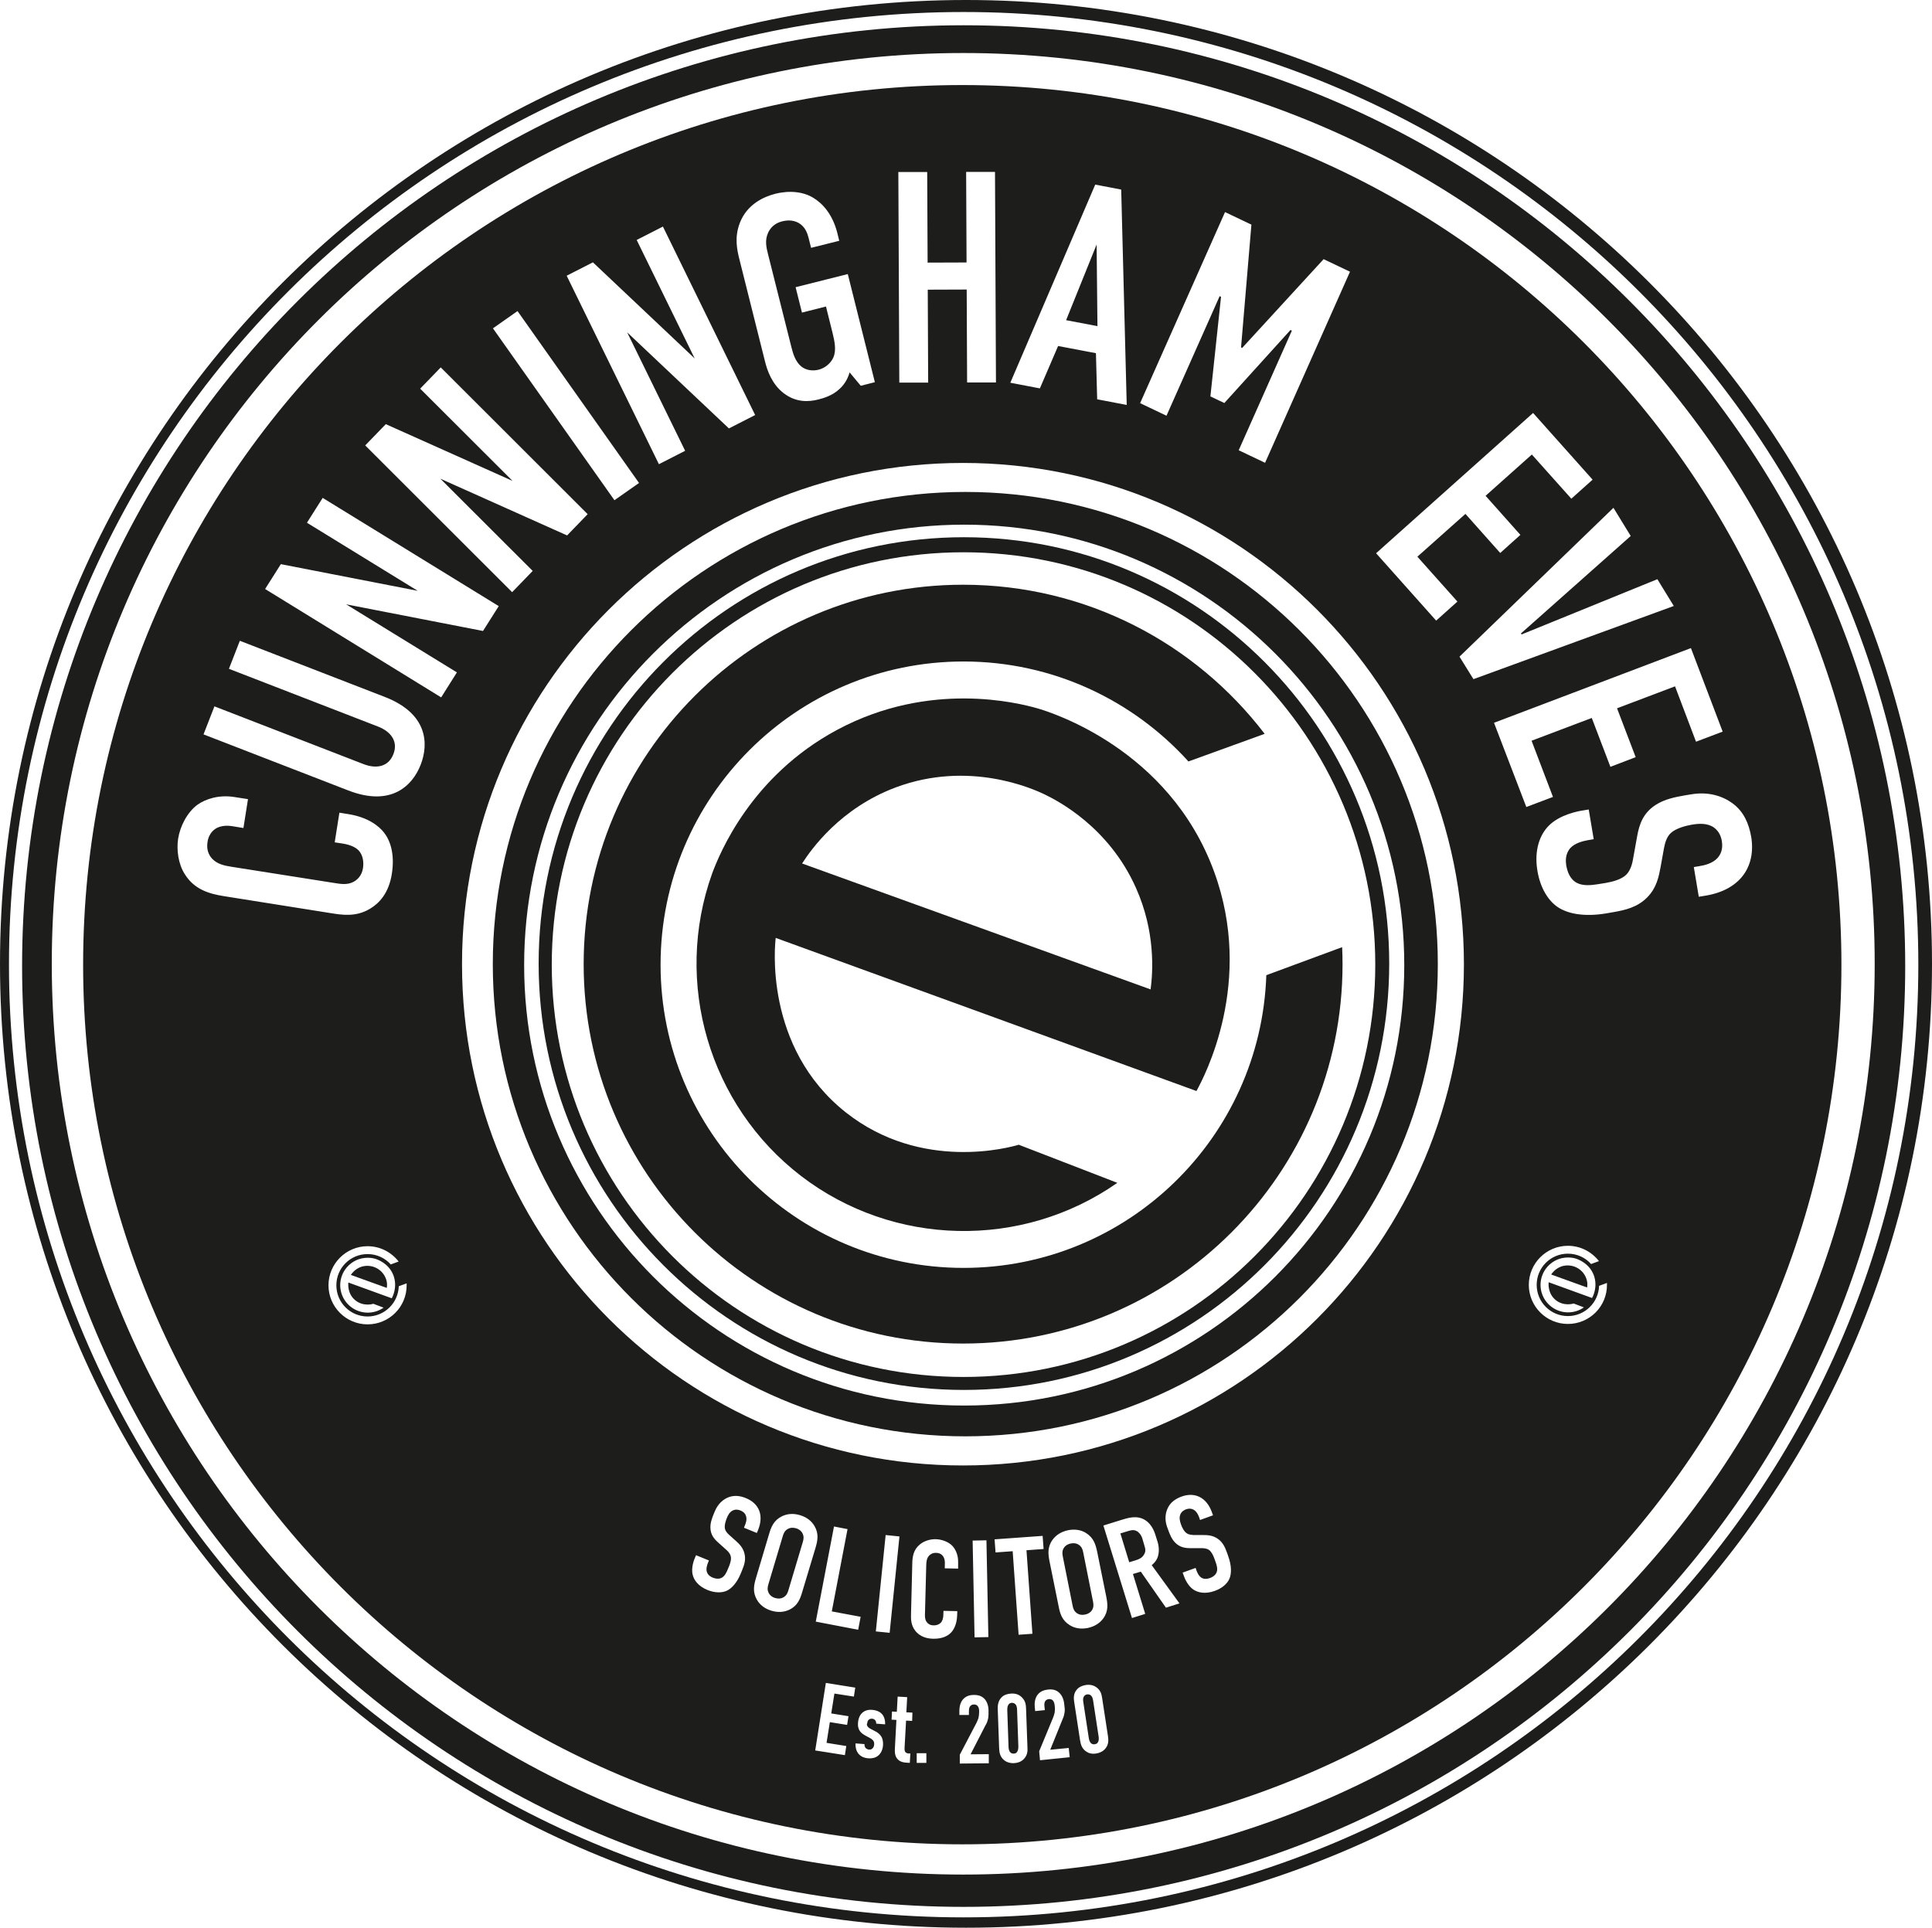 <?xml version="1.0" encoding="utf-8"?>
<!-- Generator: Adobe Illustrator 27.0.0, SVG Export Plug-In . SVG Version: 6.00 Build 0)  -->
<svg version="1.1" id="Layer_1" xmlns="http://www.w3.org/2000/svg" xmlns:xlink="http://www.w3.org/1999/xlink" x="0px" y="0px"
	 viewBox="0 0 1399.2 1396.2" style="enable-background:new 0 0 1399.2 1396.2;" xml:space="preserve">
<style type="text/css">
	.st0{fill:#1D1D1B;}
</style>
<path class="st0" d="M699.6,0C313.2,0,0,312.5,0,698.1s313.2,698.1,699.6,698.1s699.6-312.5,699.6-698.1S1086,0,699.6,0z
	 M697.9,1388.7c-381.8,0-691.4-308.9-691.4-690s309.5-690,691.4-690s691.4,308.9,691.4,690S1079.7,1388.7,697.9,1388.7z"/>
<path class="st0" d="M697.9,18.3C321.3,18.3,16,323.4,16,699.7s305.3,681.4,681.9,681.4s681.9-305.1,681.9-681.4
	S1074.5,18.3,697.9,18.3z M697.6,1357.7c-364.5,0-660.1-295.3-660.1-659.7S333,38.4,697.6,38.4s660.1,295.3,660.1,659.7
	S1062.1,1357.7,697.6,1357.7z"/>
<path class="st0" d="M699.1,356.3c-189,0-342.2,153.1-342.2,342s153.2,342,342.2,342s342.2-153.1,342.2-342S888.1,356.3,699.1,356.3
	z M698.3,1018c-176,0-318.7-142.8-318.7-319s142.7-319,318.7-319s318.7,142.8,318.7,319S874.3,1018,698.3,1018z"/>
<path class="st0" d="M698.1,389.1c-170.1,0-308,138.2-308,308.8s137.9,308.8,308,308.8s308-138.2,308-308.8S868.2,389.1,698.1,389.1
	z M697.8,997.3c-164.7,0-298.2-133.7-298.2-298.6S533,400,697.8,400S996,533.7,996,698.6S862.5,997.3,697.8,997.3z"/>
<g>
	<path class="st0" d="M917.1,706.3c-4,117.7-100.6,212-219.3,212c-121.2,0-219.4-98.3-219.4-219.6s98.2-219.6,219.4-219.6
		c64.6,0,122.7,28,162.9,72.4l55.2-20c-50.2-65.7-129.3-108-218.4-108c-151.7,0-274.8,123-274.8,274.8s123,274.8,274.8,274.8
		s274.8-123,274.8-274.8c0-4.1-0.1-8.2-0.3-12.3L917.1,706.3z"/>
	<path class="st0" d="M866.5,790.2c5.6-10.2,42.2-79,12.7-159.1c-32.7-89.1-118.9-115.5-128-118.1c-13.4-3.8-77.8-20.4-144.9,15.6
		c-62.4,33.4-85.2,89.7-90.5,103.9c-28.4,79.1-2.3,168,64.3,219.2C647,903,740.1,905,809.2,856.7l-71.4-27.6
		c-5.9,1.8-70.3,19.9-125.1-23.3c-59.9-47.3-51.4-122.8-50.9-126.5C663.4,716.2,764.9,753.2,866.5,790.2z M648.7,570.3
		c53.3-19.9,99.4,1.1,107.5,4.9c10.2,4.9,46.9,23.9,66.5,67.9c14.2,31.8,12.3,60.7,10.6,73.5c-84.1-30.4-168.3-60.8-252.4-91.2
		C587.6,615,608.5,585.4,648.7,570.3z"/>
</g>
<g>
	<path class="st0" d="M827.3,1114.3c-0.8-2.6-2.5-4.6-4.1-5.4c-2.5-1.3-4.7-0.4-6.8,0.2l-5,1.5l6.4,20.9l5.5-1.7
		c2.1-0.7,4-1.7,5.3-4c1.4-2.4,0.9-4.1,0.1-6.7L827.3,1114.3z"/>
	<path class="st0" d="M696.9,61.6c-351.6,0-636.7,285.2-636.7,637.1s285.1,637.1,636.7,637.1s636.7-285.2,636.7-637.1
		S1048.5,61.6,696.9,61.6z M1110.3,299.1l43.1,48.3l-15.4,13.8l-28.6-32l-33.5,29.9l25.2,28.3l-14.6,13.1l-25.2-28.3l-34.8,31
		l29,32.5l-15.4,13.8l-43.5-48.8L1110.3,299.1z M887.2,153.6l19.1,9.1l-7.5,88.9l0.8,0.4l59-64.3l19.1,9.1l-61.5,138.4l-19.1-9.1
		l38.5-86.6l-1-0.5l-47.9,52.9l-10.1-4.8l7.7-72.1l-1-0.5l-38.5,86.6l-19.1-9.1L887.2,153.6z M793.2,133.7l18.8,3.6l4,156l-21.4-4.1
		l-0.9-33.4l-27.4-5.2l-13.2,30.7l-21.4-4.1L793.2,133.7z M671.5,124.6l0.3,65.6l28.2-0.1l-0.3-65.6l20.9,0l0.7,152.5l-20.9,0
		l-0.3-67.3l-28.2,0.1l0.3,67.3l-20.9,0l-0.7-152.5L671.5,124.6z M535.9,161.2c5.3-13.5,17.6-18.8,25.4-20.8
		c10.6-2.7,20.5-1.5,27.6,2.8c6.9,4.1,14.1,12.1,17.5,25.5l1.4,5.7l-20.4,5.1l-1.8-7.2c-0.9-3.5-2.4-7.9-7-10.7
		c-2.6-1.5-6.5-2.7-12.1-1.3c-5.3,1.3-8.4,4.5-10.1,8c-2.7,5.7-1.4,11-0.1,16.1l16.9,67.2c1.1,4.3,2.8,10.4,7.2,13.9
		c3.2,2.5,7.8,3.5,12.7,2.2c4.3-1.1,8.6-4.6,10.4-8.7c2.5-5.6,0.7-12.6-0.5-17.7l-4.8-19.3l-17.4,4.4l-4.6-18.4l37.8-9.5l19.6,78.3
		l-10.2,2.6l-8.1-9.7c-1.6,5.8-4.7,9.7-7.4,12.1c-5.1,4.8-11.6,6.6-15.1,7.5c-7.4,1.9-16.4,2.2-25.2-4.5c-8.6-6.6-12-16.6-13.6-23.2
		l-18.2-72.6C533.6,180.6,531.8,171.7,535.9,161.2z M429.4,190l73.7,69.6l-42-85.8l19-9.7l66.8,136.5l-19,9.7l-73.7-69.6l42,85.8
		l-19,9.7l-66.8-136.5L429.4,190z M374.8,225.3l88,124.5L445,362.3l-88-124.5L374.8,225.3z M279.4,307.2l91.8,41.1l-66.9-66.8
		l14.9-15.4l106.4,106.3l-14.9,15.4l-91.8-41.1l66.9,66.8l-14.9,15.4L264.5,322.6L279.4,307.2z M134,633.4c-5-7.6-6.2-18-5-25.9
		c1.4-9,6.5-19,13.8-24.5c6.2-4.5,15.9-7.4,26.5-5.8l10.3,1.6l-3.3,20.9l-8.6-1.4c-3-0.5-7.2-0.3-10.3,1.2
		c-1.7,0.8-6.1,3.5-7.1,10.3c-0.9,5.6,0.9,9.4,3.2,12c3.8,4.1,9.1,5.2,14.3,6l74.2,11.7c4.9,0.8,9.5,1.5,13.8-0.7
		c2.4-1.2,6.2-4.1,7.1-10.1c0.7-4.7-0.2-9.7-3.3-12.9c-1.3-1.3-4.5-3.8-11.8-4.9l-5.4-0.8l3.4-21.5l6.2,1
		c14.8,2.3,22.6,8.9,26.1,13.4c4.2,5.3,8,14.9,5.7,29.8c-2.2,14.2-9.3,21.5-15.7,25.3c-10.3,6.3-20.6,4.5-28.3,3.3L161.8,649
		C151.9,647.4,140.9,644.4,134,633.4z M266.2,959.2c-15.6,0-28.3-12.7-28.3-28.3s12.7-28.3,28.3-28.3c9.2,0,17.3,4.4,22.5,11.1
		l-5.7,2.1c-4.1-4.6-10.1-7.5-16.8-7.5c-12.5,0-22.6,10.1-22.6,22.6c0,12.5,10.1,22.6,22.6,22.6c12.2,0,22.2-9.7,22.6-21.9l5.7-2.1
		c0,0.4,0,0.8,0,1.3C294.6,946.5,281.9,959.2,266.2,959.2z M257.5,941.9c5.7,4.5,12.3,2.6,12.9,2.4l7.4,2.8
		c-7.1,5-16.7,4.8-23.6-0.5c-6.9-5.3-9.6-14.4-6.6-22.6c0.5-1.5,2.9-7.3,9.3-10.7c6.9-3.7,13.6-2,14.9-1.6c0.9,0.3,9.8,3,13.2,12.2
		c3,8.3-0.7,15.4-1.3,16.4c-10.5-3.8-20.9-7.6-31.4-11.4C252.2,929.3,251.3,937.1,257.5,941.9z M304.7,553.8
		c-5.9,15.2-21.3,30.8-52.5,18.7l-104.8-40.6l7.9-20.3l107.9,41.8c9.8,3.8,18.3,1.7,21.7-7.2c3.5-8.9-1.4-16.2-11.2-20l-107.9-41.8
		l7.9-20.3l104.8,40.6C309.7,516.7,310.6,538.5,304.7,553.8z M319.5,505.1l-127.5-78.5l11.4-18l99.1,19.3l-80.2-49.3l11.4-18
		L361.2,439l-11.4,18l-99.1-19.3l80.2,49.3L319.5,505.1z M537.4,1137.4l-0.9,2.2c-2.7,6.6-6.5,10.9-10.3,12.6
		c-3.4,1.5-8.4,1.6-13.8-0.6c-6.6-2.7-9.8-7.1-10.7-10.9c-1.4-5.2,1.1-11.3,1.5-12.2l0.9-2.1l9.3,3.8l-0.7,1.8
		c-0.6,1.5-1.5,4.2-0.8,6.4c0.8,2.6,3,3.7,4.2,4.2c3.5,1.4,5.7,0.7,6.8,0c2.1-1.2,3.3-3.9,4.1-5.8l1-2.4c0.9-2.2,1.8-5.1,1.2-7.3
		c-0.5-2.2-2.4-3.9-3.3-4.7l-5.8-5.2c-2.9-2.6-5.5-5.6-5.6-10.7c-0.1-3.5,1.1-6.8,2.4-10l0.8-1.9c2.2-5.4,6-8.6,9.7-10.1
		c4.3-1.7,8.6-1.2,12.9,0.6c9.3,3.8,13.1,12.3,8.7,23.1l-0.9,2.1l-9.3-3.8l0.7-1.8c0.6-1.4,1.6-4.1,0.8-6.6c-0.4-1.4-1.4-3-4.1-4.1
		c-1.3-0.5-3.2-1-5.3-0.1c-2.5,1.1-3.8,3.7-4.6,5.8c-0.7,1.8-1.8,5.1-1.3,7.4c0.4,2,1.9,3.5,3.1,4.6l4.8,4.3c2.4,2.2,5.1,4.7,6.2,9
		C540.3,1129.5,539.1,1133.3,537.4,1137.4z M571.8,1165.8c-3.7,1.8-8.1,2.3-13.1,0.8c-5-1.5-8.4-4.3-10.5-7.9
		c-3.3-5.7-2.2-10.7-0.7-15.8l9.5-31.9c1.5-5.1,3.4-9.9,9.3-12.8c3.7-1.8,8.1-2.3,13.1-0.8c5,1.5,8.4,4.3,10.5,7.9
		c3.3,5.7,2.2,10.7,0.7,15.8L581,1153C579.5,1158.1,577.7,1162.9,571.8,1165.8z M623.3,1171l-1.8,9.4l-30.7-5.9l13.2-68.9l9.8,1.9
		l-11.4,59.6L623.3,1171z M618.4,1228.8l-14.1-2.2L602,1241l12.5,2l-1,6.3l-12.5-2l-2.4,15l14.3,2.3l-1,6.6l-21.5-3.4l7.7-48.9
		l21.3,3.4L618.4,1228.8z M628.2,1250.2c0.6,1,1.6,1.6,2.4,2l3.8,2c1.6,0.8,3.1,2.3,3.9,3.6c0.8,1.3,1.4,3.4,1.2,6.4
		c-0.1,1.6-0.7,4.4-2.6,6.5c-1.5,1.7-4,3.1-8.1,2.8c-3.9-0.3-6.1-2-7.3-3.6c-1.5-2-2.1-4.8-1.9-7.2l6.5,0.5
		c-0.1,0.9,0.1,1.9,0.7,2.7c0.5,0.7,1.7,1.2,2.6,1.3c0.9,0.1,1.9-0.2,2.6-1c0.8-0.8,1-1.8,1.1-2.7c0.1-1.8-0.3-3.1-2.9-4.6l-3.7-2
		c-2.4-1.3-3.5-2.7-3.8-3.2c-1.3-1.9-1.5-4.2-1.3-5.9c0.2-3.4,1.5-5.8,3-7.2c1.4-1.3,3.7-2.5,7.2-2.2c4.1,0.3,6.3,2,7.4,3.3
		c1.4,1.8,2.2,4.5,2,7.2l-6.4-0.5c0-1-0.3-2-0.8-2.5c-0.5-0.7-1.4-1-2.3-1.1c-1.6-0.1-3.3,0.9-3.4,3.2
		C627.7,1248.6,627.7,1249.4,628.2,1250.2z M634.3,1181.6l7.1-69.8l10,1l-7.1,69.8L634.3,1181.6z M660.6,1246.4l-4.4-0.2l-1.1,19.9
		c0,0.7-0.1,2.3,0.8,3.1c0.7,0.7,1.9,0.8,2.5,0.8l0.9,0l-0.4,6.8l-1.9-0.1c-2-0.1-5.3-0.4-7.3-3c-1.8-2.3-1.7-5.2-1.6-7.4l1.1-20.6
		l-3.5-0.2l0.3-5.9l3.5,0.2l0.6-11l6.9,0.4l-0.6,11l4.4,0.2L660.6,1246.4z M670.9,1276.8h-7v-7h7V1276.8z M693.9,1136.1l-9.7-0.2
		l0.1-4c0-1.4-0.3-3.3-1.2-4.6c-0.5-0.7-1.9-2.6-5.1-2.6c-2.6-0.1-4.2,1-5.3,2.2c-1.7,2-1.8,4.5-1.9,6.9l-0.9,34.6
		c-0.1,2.3-0.1,4.4,1.1,6.2c0.7,1,2.2,2.6,5,2.6c2.2,0.1,4.4-0.7,5.7-2.3c0.5-0.7,1.5-2.3,1.5-5.7l0.1-2.5l10,0.2l-0.1,2.9
		c-0.2,6.9-2.7,10.9-4.5,12.7c-2.2,2.3-6.3,4.6-13.2,4.4c-6.6-0.2-10.4-3-12.5-5.6c-3.5-4.3-3.3-9.1-3.2-12.7l0.9-36.4
		c0.1-4.6,0.8-9.8,5.5-13.6c3.2-2.7,7.8-3.9,11.5-3.8c4.2,0.1,9.1,1.8,12,4.8c2.4,2.6,4.3,6.8,4.2,11.7L693.9,1136.1z M695.1,1277.3
		l0-6.4l12-22.9c0.5-1,1.2-2.6,1.5-3.6c0.3-1.1,0.5-3,0.5-4.2l0-1c0-1.6-0.4-2.8-1.1-3.6c-0.4-0.5-1.2-1.1-2.7-1.1
		c-1.6,0-2.5,0.9-3,1.7c-0.6,1.1-0.6,2.5-0.6,4l0,1.9l-6.9,0l0-2.9c0-4.3,1.3-7,2.9-8.7c2.4-2.5,5.4-2.9,7.7-2.9
		c3.1,0,5.8,0.7,8,3.3c1.5,1.9,2.5,4.7,2.5,7.9l0,2.6c0,1.7-0.1,2.7-0.6,4.5c-0.6,2.2-1.1,2.8-1.7,3.9l-10.7,20.8l13.2-0.1l0,6.6
		L695.1,1277.3z M704.4,1115.8l10-0.2l1.4,70.1l-10,0.2L704.4,1115.8z M741.2,1274.3c-1.9,1.8-4.3,2.6-6.9,2.7
		c-3.1,0.1-5.4-0.8-6.9-2c-3.1-2.4-3.7-5.6-3.8-8.9l-1-27.9c-0.1-2.5,0-6.2,2.9-9c1.7-1.7,4.4-2.5,7-2.6c2.9-0.1,5.6,0.6,7.8,3
		c2.5,2.6,2.7,5.3,2.8,8l1,27.9C744.3,1268.1,744.2,1271.4,741.2,1274.3z M737.7,1184l-4.3-60.5l-12.4,0.9l-0.7-9.5l34.8-2.5
		l0.7,9.5l-12.4,0.9l4.3,60.5L737.7,1184z M753.2,1274.9l-0.6-6.5l10-24.2c0.4-1,1-2.7,1.2-3.8c0.2-1.1,0.3-3.1,0.1-4.3l-0.1-1.1
		c-0.2-1.6-0.7-2.8-1.4-3.5c-0.5-0.5-1.4-1-2.8-0.9c-1.7,0.2-2.5,1.1-2.9,2c-0.5,1.2-0.4,2.5-0.2,4.1l0.2,1.9l-7,0.7l-0.3-2.9
		c-0.4-4.4,0.7-7.2,2.1-9c2.2-2.8,5.2-3.4,7.5-3.7c3.1-0.3,6,0.1,8.4,2.6c1.7,1.7,3,4.5,3.3,7.7l0.3,2.6c0.2,1.7,0.2,2.8-0.2,4.6
		c-0.4,2.2-0.8,2.9-1.3,4.1l-8.9,22l13.4-1.3l0.7,6.7L753.2,1274.9z M766.7,1163.5l-6.6-32.6c-1-5.2-1.7-10.3,2.2-15.7
		c2.4-3.3,6.1-5.8,11.2-6.9c5.1-1,9.5-0.2,13,2c5.6,3.5,7,8.4,8.1,13.6l6.6,32.6c1,5.2,1.7,10.3-2.2,15.7c-2.4,3.3-6.1,5.8-11.2,6.9
		c-5.1,1-9.5,0.2-13-2C769.1,1173.6,767.7,1168.7,766.7,1163.5z M800.5,1266.5c-1.7,2-4,3.1-6.5,3.5c-3.1,0.5-5.4-0.1-7-1.2
		c-3.3-2-4.3-5.1-4.8-8.4l-4.2-27.4c-0.4-2.4-0.8-6.2,1.8-9.2c1.5-1.9,4-3,6.6-3.4c2.8-0.4,5.6,0,8.1,2c2.8,2.3,3.3,4.9,3.7,7.5
		l4.2,27.4C802.8,1260.1,803.1,1263.4,800.5,1266.5z M844.4,1164.4l-18.2-26.1l-5.7,1.7l8.9,28.9l-9.6,3l-20.7-67l12.5-3.9
		c4.9-1.5,11.9-4,18.1,0.2c3,2,5.6,5.6,7.1,10.6l1.6,5.1c1.3,4.3,1,8.8-0.3,11.7c-0.9,2.1-2.5,3.8-4,5l20.1,27.7L844.4,1164.4z
		 M890.3,1143.6c-1.5,3.4-5.2,6.8-10.7,8.7c-6.7,2.4-12,1.2-15.3-1c-4.5-3-6.7-9.2-7-10.1l-0.8-2.2l9.4-3.4l0.6,1.8
		c0.5,1.5,1.7,4.1,3.6,5.3c2.3,1.4,4.7,0.7,6,0.3c3.6-1.3,4.7-3.3,5.1-4.5c0.8-2.3-0.1-5.1-0.8-7.1l-0.9-2.5c-0.8-2.3-2.1-5-3.9-6.3
		c-1.8-1.3-4.4-1.3-5.6-1.3l-7.8,0c-3.8,0-7.8-0.5-11.3-4.2c-2.4-2.5-3.7-5.8-4.9-9.1l-0.7-1.9c-2-5.5-1.3-10.4,0.5-14
		c2-4.1,5.6-6.6,10-8.2c9.4-3.4,18,0.5,21.9,11.4l0.8,2.2l-9.4,3.4l-0.6-1.8c-0.5-1.4-1.6-4.1-3.8-5.5c-1.2-0.7-3-1.4-5.8-0.4
		c-1.3,0.5-3,1.4-4,3.5c-1.1,2.5-0.4,5.2,0.4,7.4c0.6,1.8,2.1,5,4,6.3c1.6,1.2,3.8,1.3,5.4,1.4l6.5,0c3.2,0,6.9,0.1,10.6,2.6
		c3.8,2.6,5.4,6.2,6.9,10.4l0.8,2.3C892,1134,892,1139.8,890.3,1143.6z M697.4,1061.4c-200.4,0-362.8-162.5-362.8-363.1
		S497,335.3,697.4,335.3s362.8,162.6,362.8,363.1S897.7,1061.4,697.4,1061.4z M1057,475.6l111.5-107.8l12.5,20.4l-79.5,70.6l0.5,0.7
		l98.3-40l11.9,19.4l-145.1,53L1057,475.6z M1082,523.5l142.6-54.1l23,60.5l-19.3,7.3l-15.2-40.1l-42,15.9l13.5,35.4l-18.3,7
		l-13.5-35.4l-43.6,16.5l15.5,40.7l-19.3,7.3L1082,523.5z M1135.5,958.9c-15.6,0-28.3-12.7-28.3-28.3c0-15.6,12.7-28.3,28.3-28.3
		c9.2,0,17.3,4.4,22.5,11.1l-5.7,2.1c-4.1-4.6-10.1-7.5-16.8-7.5c-12.5,0-22.6,10.1-22.6,22.6c0,12.5,10.1,22.6,22.6,22.6
		c12.2,0,22.2-9.7,22.6-21.9l5.7-2.1c0,0.4,0,0.8,0,1.3C1163.9,946.2,1151.2,958.9,1135.5,958.9z M1126.8,941.7
		c5.7,4.5,12.3,2.6,12.9,2.4l7.4,2.8c-7.1,5-16.7,4.8-23.6-0.5c-6.9-5.3-9.6-14.4-6.6-22.6c0.5-1.5,2.9-7.3,9.3-10.7
		c6.9-3.7,13.6-2,14.9-1.6c0.9,0.3,9.8,3,13.2,12.2c3,8.3-0.7,15.4-1.3,16.4c-10.5-3.8-20.9-7.6-31.4-11.4
		C1121.5,929,1120.6,936.8,1126.8,941.7z M1235.2,648.7l-4.9,0.8l-3.6-21.5l4.1-0.7c3.2-0.5,9.4-1.8,13.1-5.9c2-2.3,4.1-6,3.1-12.2
		c-0.5-3-1.8-7-5.8-9.9c-5-3.4-11.1-2.8-16-2c-4.1,0.7-11.5,2.6-15.1,6c-3.3,3-4.3,7.6-5,11l-2.5,13.9c-1.3,6.8-2.8,14.8-9.6,21.7
		c-7,7.1-15.5,9.2-24.9,10.8l-5.2,0.9c-15.3,2.5-27.5,0.4-35-4.8c-6.7-4.6-12.5-13.8-14.5-26.3c-2.5-15.3,2.1-26.2,8.1-32.3
		c8.1-8.4,22.3-10.8,24.2-11.1l4.9-0.8l3.6,21.5l-4.1,0.7c-3.4,0.6-9.4,2-12.8,5.7c-3.9,4.4-3.4,9.8-3,12.6
		c1.4,8.2,5.2,11.3,7.6,12.6c4.6,2.5,10.9,1.7,15.4,1l5.6-0.9c5.2-0.9,11.5-2.6,14.9-6c3.4-3.4,4.5-8.9,4.9-11.4l3-16.6
		c1.5-8.2,4.1-16.6,13.5-22.6c6.4-4.1,13.9-5.6,21.4-6.9l4.3-0.7c12.5-2.1,22.7,1.3,29.8,6.5c8.1,5.9,11.9,14.6,13.6,24.5
		C1271.7,627.9,1260.1,644.6,1235.2,648.7z"/>
	<path class="st0" d="M576.5,1106.9c-2.4-0.7-4.4-0.4-5.8,0.4c-2.4,1.3-3.2,3.2-3.8,5.3l-10.4,34.8c-0.6,2-1,4.1,0.3,6.5
		c0.7,1.4,2.2,2.8,4.6,3.5c2.4,0.7,4.4,0.4,5.8-0.4c2.4-1.3,3.2-3.2,3.8-5.3l10.4-34.8c0.6-2,1-4.1-0.3-6.5
		C580.4,1109,578.9,1107.6,576.5,1106.9z"/>
	<path class="st0" d="M791.7,1231.9c-0.2-1.2-0.5-2.8-1.4-3.7c-0.7-0.7-1.7-1.2-3-1c-1.2,0.2-2.1,0.9-2.5,1.9
		c-0.6,1.1-0.4,2.7-0.2,4l3.9,25.5c0.2,1.3,0.5,2.7,1.4,3.7c1.1,1.2,2.2,1.1,3,1c1.2-0.2,2-0.7,2.5-1.9c0.5-1.3,0.4-2.7,0.2-4
		L791.7,1231.9z"/>
	<path class="st0" d="M736.6,1238.6c0-1.3-0.2-2.9-0.9-3.9c-0.6-0.8-1.6-1.4-2.8-1.4c-1.2,0-2.2,0.6-2.7,1.6c-0.7,1.1-0.7,2.6-0.7,4
		l0.9,25.9c0,1.3,0.2,2.8,0.9,3.9c0.9,1.3,2,1.4,2.8,1.4c1.3,0,2.1-0.5,2.7-1.6c0.7-1.2,0.7-2.7,0.7-4L736.6,1238.6z"/>
	<path class="st0" d="M785.8,1169.4c2.5-0.5,4-1.7,4.9-3c1.5-2.2,1.3-4.3,0.9-6.4l-7.1-35.6c-0.4-2.1-1-4.1-3.3-5.6
		c-1.3-0.9-3.2-1.4-5.7-0.9c-2.5,0.5-4,1.7-4.9,3c-1.5,2.2-1.3,4.3-0.9,6.4l7.1,35.6c0.4,2.1,1,4.1,3.3,5.6
		C781.4,1169.4,783.3,1169.9,785.8,1169.4z"/>
	<path class="st0" d="M279.1,925.2c-2-4.5-5.8-6.5-6.9-7c-0.8-0.4-5.6-2.6-11.1-0.5c-4.1,1.6-6.3,4.6-7,5.7c8.7,3.1,17.3,6.3,26,9.4
		C280.4,931.4,280.6,928.4,279.1,925.2z"/>
	<path class="st0" d="M1148.4,924.9c-2-4.5-5.8-6.5-6.9-7c-0.8-0.4-5.6-2.6-11.1-0.5c-4.1,1.6-6.3,4.6-7,5.7
		c8.7,3.1,17.3,6.3,26,9.4C1149.7,931.2,1149.9,928.2,1148.4,924.9z"/>
	<polygon class="st0" points="794.2,177.1 772.1,231.9 794.8,236.2 	"/>
</g>
</svg>

